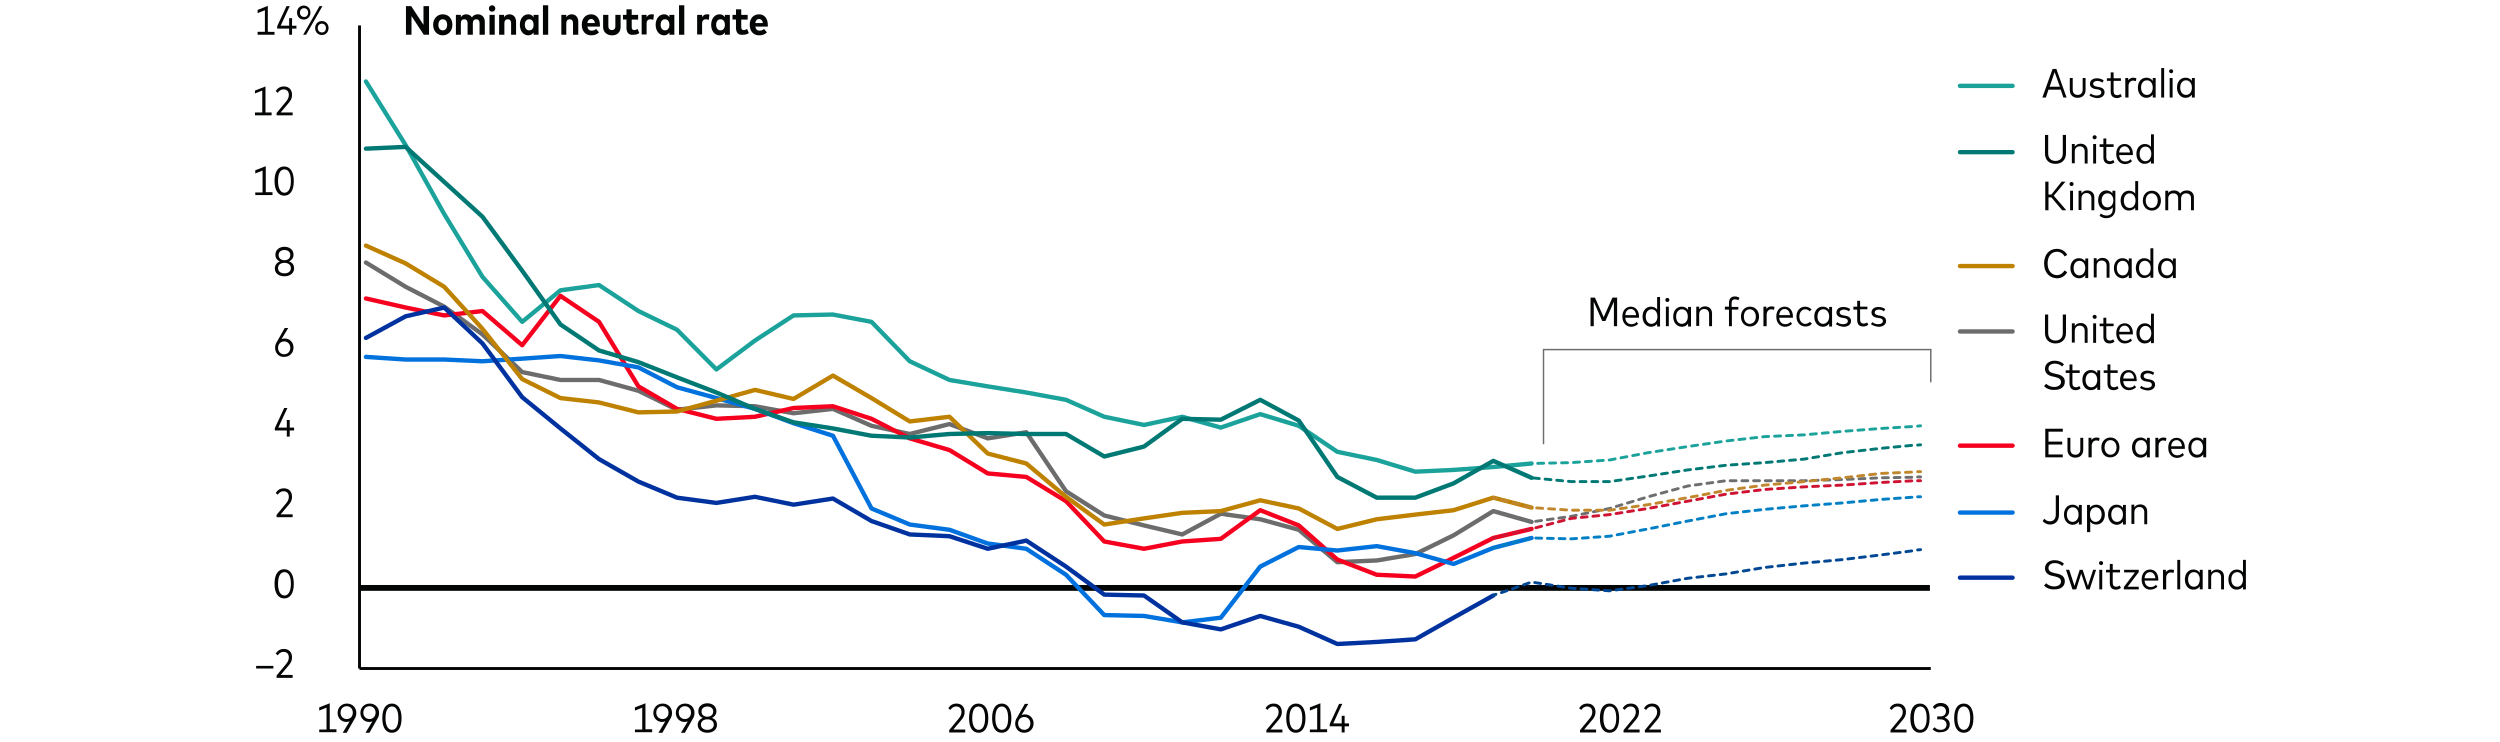 <?xml version="1.0" encoding="utf-8"?>
<!-- Generator: Adobe Illustrator 26.3.1, SVG Export Plug-In . SVG Version: 6.00 Build 0)  -->
<svg version="1.1" xmlns="http://www.w3.org/2000/svg" xmlns:xlink="http://www.w3.org/1999/xlink" x="0px" y="0px"
	 viewBox="0 0 856 254.1" style="enable-background:new 0 0 856 254.1;" xml:space="preserve">
<g id="Freshness_Article_Charts">
	
		<line style="fill:none;stroke:#1BA29B;stroke-width:1.5;stroke-linecap:round;stroke-linejoin:round;" x1="689.1" y1="29.4" x2="671.1" y2="29.4"/>
	<g>
		<rect x="699.2" y="21.5" style="fill:none;" width="53.3" height="15.2"/>
		<path style="fill:#040505;" d="M699.3,33.4l3.5-9.8h1.3l3.5,9.8h-1.1l-0.9-2.7h-4.2l-0.9,2.7H699.3z M701.8,29.7h3.5l-1.8-5
			L701.8,29.7z"/>
		<path style="fill:#040505;" d="M708.7,30.8v-4.1h1v4c0,1.2,0.7,1.8,1.7,1.8s1.7-0.6,1.7-1.8v-4h1v4.1c0,1.8-1.2,2.7-2.7,2.7
			C709.9,33.5,708.7,32.6,708.7,30.8z"/>
		<path style="fill:#040505;" d="M715.4,32.7l0.5-0.7c0.4,0.4,1.1,0.7,2,0.7c1,0,1.6-0.4,1.6-1.1c0-0.5-0.4-0.9-1.3-1l-0.7-0.1
			c-1.3-0.2-1.9-0.9-1.9-1.8c0-1.2,1-1.9,2.4-1.9c0.9,0,1.7,0.3,2.3,0.7l-0.4,0.8c-0.4-0.3-1.1-0.6-1.8-0.6c-0.8,0-1.4,0.4-1.4,1
			c0,0.5,0.4,0.8,1.3,1l0.7,0.1c1.2,0.2,1.9,0.8,1.9,1.8c0,1.2-1,2-2.6,2C717,33.5,716.1,33.2,715.4,32.7z"/>
		<path style="fill:#040505;" d="M722.7,31.3v-3.6h-1.3v-0.9h1.3v-2h1v2h2.5v0.9h-2.5v3.6c0,0.9,0.5,1.3,1.2,1.3
			c0.4,0,0.9-0.2,1.2-0.4l0.4,0.8c-0.4,0.3-1,0.6-1.7,0.6C723.4,33.5,722.7,32.8,722.7,31.3z"/>
		<path style="fill:#040505;" d="M727.7,33.4v-6.7h1v0.8c0.4-0.6,1-0.9,1.8-0.9c0.4,0,0.7,0.1,1,0.2l-0.2,1
			c-0.3-0.1-0.6-0.2-0.9-0.2c-0.9,0-1.6,0.7-1.6,1.9v3.9H727.7z"/>
		<path style="fill:#040505;" d="M732,30c0-2,1.2-3.4,2.9-3.4c1,0,1.7,0.4,2.2,1.1v-1h1v6.7h-1v-1c-0.5,0.7-1.2,1.1-2.2,1.1
			C733.3,33.5,732,32.1,732,30z M737.1,30c0-1.5-0.8-2.5-2-2.5c-1.2,0-2,1-2,2.5c0,1.5,0.8,2.5,2,2.5
			C736.3,32.5,737.1,31.5,737.1,30z"/>
		<path style="fill:#040505;" d="M740,33.4V23.3h1v10.1H740z"/>
		<path style="fill:#040505;" d="M742.7,24.4c0-0.4,0.3-0.7,0.7-0.7c0.4,0,0.7,0.3,0.7,0.7c0,0.4-0.3,0.7-0.7,0.7
			C743,25,742.7,24.8,742.7,24.4z M742.9,33.4v-6.7h1v6.7H742.9z"/>
		<path style="fill:#040505;" d="M745.4,30c0-2,1.2-3.4,2.9-3.4c1,0,1.7,0.4,2.2,1.1v-1h1v6.7h-1v-1c-0.5,0.7-1.2,1.1-2.2,1.1
			C746.7,33.5,745.4,32.1,745.4,30z M750.5,30c0-1.5-0.8-2.5-2-2.5c-1.2,0-2,1-2,2.5c0,1.5,0.8,2.5,2,2.5
			C749.7,32.5,750.5,31.5,750.5,30z"/>
	</g>
	
		<line style="fill:none;stroke:#007873;stroke-width:1.5;stroke-linecap:round;stroke-linejoin:round;stroke-miterlimit:10;" x1="689.1" y1="52.1" x2="671.1" y2="52.1"/>
	<g>
		<rect x="699.1" y="44.1" style="fill:none;" width="65.6" height="31.2"/>
		<path style="fill:#040505;" d="M700.2,52.5v-6.3h1.1v6.3c0,1.8,1.1,2.6,2.5,2.6c1.4,0,2.5-0.8,2.5-2.6v-6.3h1.1v6.3
			c0,2.3-1.5,3.6-3.6,3.6C701.7,56.1,700.2,54.9,700.2,52.5z"/>
		<path style="fill:#040505;" d="M709.4,56v-6.7h1v0.9c0.5-0.7,1.2-1,2-1c1.4,0,2.4,0.9,2.4,2.4V56h-1v-4.1c0-1.1-0.6-1.8-1.7-1.8
			c-1,0-1.7,0.7-1.7,1.8v4H709.4z"/>
		<path style="fill:#040505;" d="M716.5,47c0-0.4,0.3-0.7,0.7-0.7c0.4,0,0.7,0.3,0.7,0.7c0,0.4-0.3,0.7-0.7,0.7
			C716.8,47.7,716.5,47.4,716.5,47z M716.7,56v-6.7h1V56H716.7z"/>
		<path style="fill:#040505;" d="M720.2,53.9v-3.6h-1.3v-0.9h1.3v-2h1v2h2.5v0.9h-2.5v3.6c0,0.9,0.5,1.3,1.2,1.3
			c0.4,0,0.9-0.2,1.2-0.4l0.4,0.8c-0.4,0.3-1,0.6-1.7,0.6C721,56.1,720.2,55.4,720.2,53.9z"/>
		<path style="fill:#040505;" d="M724.6,52.7c0-2.1,1.2-3.4,2.9-3.4c1.6,0,2.8,1.3,2.8,3.4c0,0.1,0,0.3,0,0.4h-4.7
			c0.1,1.4,0.9,2.2,2.1,2.2c0.8,0,1.4-0.3,1.8-0.8l0.5,0.7c-0.7,0.7-1.6,1-2.5,1C725.8,56.1,724.6,54.8,724.6,52.7z M729.3,52.2
			c-0.1-1.2-0.8-2.1-1.8-2.1c-1.1,0-1.8,0.8-1.9,2.1H729.3z"/>
		<path style="fill:#040505;" d="M731.5,52.7c0-2,1.2-3.4,2.9-3.4c0.9,0,1.7,0.4,2.1,1v-4.3h1V56h-1v-0.9c-0.5,0.6-1.2,1-2.2,1
			C732.7,56.1,731.5,54.7,731.5,52.7z M736.6,52.7c0-1.5-0.8-2.5-2-2.5c-1.2,0-2,1-2,2.5c0,1.5,0.8,2.5,2,2.5
			C735.7,55.2,736.6,54.2,736.6,52.7z"/>
		<path style="fill:#040505;" d="M700.3,72v-9.8h1.1v4.4h1l3.5-4.4h1.3l-4,4.8l4.3,5h-1.4l-3.7-4.4h-1V72H700.3z"/>
		<path style="fill:#040505;" d="M708.6,63c0-0.4,0.3-0.7,0.7-0.7c0.4,0,0.7,0.3,0.7,0.7c0,0.4-0.3,0.7-0.7,0.7
			C708.9,63.7,708.6,63.4,708.6,63z M708.8,72v-6.7h1V72H708.8z"/>
		<path style="fill:#040505;" d="M711.7,72v-6.7h1v0.9c0.5-0.7,1.2-1,2-1c1.4,0,2.4,0.9,2.4,2.4V72h-1v-4.1c0-1.1-0.6-1.8-1.7-1.8
			c-1,0-1.7,0.7-1.7,1.8v4H711.7z"/>
		<path style="fill:#040505;" d="M718.9,73.9l0.4-0.8c0.5,0.4,1.2,0.7,2,0.7c1.2,0,2.1-0.7,2.1-2.1V71c-0.5,0.6-1.2,1-2.2,1
			c-1.5,0-2.8-1.3-2.8-3.4c0-2.1,1.2-3.4,2.8-3.4c0.9,0,1.6,0.4,2.1,1v-0.9h1v6.3c0,2-1.3,3.1-3.1,3.1
			C720.5,74.8,719.5,74.4,718.9,73.9z M723.6,68.6c0-1.4-0.8-2.4-2-2.4c-1.2,0-2,1-2,2.4c0,1.4,0.8,2.4,2,2.4
			C722.8,71,723.6,70,723.6,68.6z"/>
		<path style="fill:#040505;" d="M726.1,68.7c0-2,1.2-3.4,2.9-3.4c0.9,0,1.7,0.4,2.1,1v-4.3h1V72h-1v-0.9c-0.5,0.6-1.2,1-2.2,1
			C727.3,72.1,726.1,70.7,726.1,68.7z M731.2,68.7c0-1.5-0.8-2.5-2-2.5c-1.2,0-2,1-2,2.5c0,1.5,0.8,2.5,2,2.5
			C730.4,71.2,731.2,70.2,731.2,68.7z"/>
		<path style="fill:#040505;" d="M733.7,68.7c0-2,1.3-3.4,3.1-3.4c1.8,0,3.1,1.4,3.1,3.4c0,2-1.3,3.4-3.1,3.4
			C735,72.1,733.7,70.7,733.7,68.7z M738.8,68.7c0-1.5-0.9-2.5-2.1-2.5c-1.2,0-2,1-2,2.5c0,1.5,0.9,2.5,2,2.5
			C738,71.2,738.8,70.2,738.8,68.7z"/>
		<path style="fill:#040505;" d="M741.4,72v-6.7h1v0.8c0.5-0.7,1.2-0.9,2-0.9c1,0,1.7,0.4,2.1,1.1c0.5-0.8,1.4-1.1,2.3-1.1
			c1.4,0,2.4,0.9,2.4,2.4V72h-1v-4.1c0-1.1-0.6-1.7-1.7-1.7c-1,0-1.7,0.7-1.7,1.8v4h-1v-4.1c0-1.1-0.6-1.7-1.7-1.7
			c-1,0-1.7,0.7-1.7,1.8v4H741.4z"/>
	</g>
	
		<line style="fill:none;stroke:#BE8100;stroke-width:1.5;stroke-linecap:round;stroke-linejoin:round;stroke-miterlimit:10;" x1="689.1" y1="91.1" x2="671.1" y2="91.1"/>
	<g>
		<rect x="699.2" y="83.2" style="fill:none;" width="46.8" height="15.2"/>
		<path style="fill:#040505;" d="M699.9,90.2c0-3.1,1.8-5,4.4-5c1.5,0,2.9,0.8,3.5,2.1l-0.9,0.5c-0.5-1-1.5-1.6-2.6-1.6
			c-1.9,0-3.2,1.5-3.2,4c0,2.5,1.4,4,3.2,4c1.1,0,2-0.6,2.6-1.6l0.9,0.6c-0.7,1.3-2,2.1-3.5,2.1C701.7,95.2,699.9,93.3,699.9,90.2z"
			/>
		<path style="fill:#040505;" d="M708.9,91.8c0-2,1.2-3.4,2.9-3.4c1,0,1.7,0.4,2.2,1.1v-1h1v6.7h-1v-1c-0.5,0.7-1.2,1.1-2.2,1.1
			C710.1,95.2,708.9,93.8,708.9,91.8z M714,91.8c0-1.5-0.8-2.5-2-2.5c-1.2,0-2,1-2,2.5c0,1.5,0.8,2.5,2,2.5
			C713.1,94.3,714,93.3,714,91.8z"/>
		<path style="fill:#040505;" d="M716.9,95.1v-6.7h1v0.9c0.5-0.7,1.2-1,2-1c1.4,0,2.4,0.9,2.4,2.4v4.4h-1v-4.1
			c0-1.1-0.6-1.8-1.7-1.8c-1,0-1.7,0.7-1.7,1.8v4H716.9z"/>
		<path style="fill:#040505;" d="M723.8,91.8c0-2,1.2-3.4,2.9-3.4c1,0,1.7,0.4,2.2,1.1v-1h1v6.7h-1v-1c-0.5,0.7-1.2,1.1-2.2,1.1
			C725,95.2,723.8,93.8,723.8,91.8z M728.8,91.8c0-1.5-0.8-2.5-2-2.5c-1.2,0-2,1-2,2.5c0,1.5,0.8,2.5,2,2.5
			C728,94.3,728.8,93.3,728.8,91.8z"/>
		<path style="fill:#040505;" d="M731.3,91.8c0-2,1.2-3.4,2.9-3.4c0.9,0,1.7,0.4,2.1,1V85h1v10.1h-1v-0.9c-0.5,0.6-1.2,1-2.2,1
			C732.6,95.2,731.3,93.8,731.3,91.8z M736.4,91.8c0-1.5-0.8-2.5-2-2.5c-1.2,0-2,1-2,2.5c0,1.5,0.8,2.5,2,2.5
			C735.6,94.3,736.4,93.3,736.4,91.8z"/>
		<path style="fill:#040505;" d="M738.9,91.8c0-2,1.2-3.4,2.9-3.4c1,0,1.7,0.4,2.2,1.1v-1h1v6.7h-1v-1c-0.5,0.7-1.2,1.1-2.2,1.1
			C740.1,95.2,738.9,93.8,738.9,91.8z M744,91.8c0-1.5-0.8-2.5-2-2.5c-1.2,0-2,1-2,2.5c0,1.5,0.8,2.5,2,2.5
			C743.2,94.3,744,93.3,744,91.8z"/>
	</g>
	
		<line style="fill:none;stroke:#6C6C6C;stroke-width:1.5;stroke-linecap:round;stroke-linejoin:round;stroke-miterlimit:10;" x1="689.1" y1="113.5" x2="671.1" y2="113.5"/>
	<g>
		<rect x="699.2" y="105.5" style="fill:none;" width="42.5" height="31.2"/>
		<path style="fill:#040505;" d="M700.2,114v-6.3h1.1v6.3c0,1.8,1.1,2.6,2.5,2.6c1.4,0,2.5-0.8,2.5-2.6v-6.3h1.1v6.3
			c0,2.3-1.5,3.6-3.6,3.6C701.7,117.6,700.2,116.3,700.2,114z"/>
		<path style="fill:#040505;" d="M709.4,117.4v-6.7h1v0.9c0.5-0.7,1.2-1,2-1c1.4,0,2.4,0.9,2.4,2.4v4.4h-1v-4.1
			c0-1.1-0.6-1.8-1.7-1.8c-1,0-1.7,0.7-1.7,1.8v4H709.4z"/>
		<path style="fill:#040505;" d="M716.5,108.5c0-0.4,0.3-0.7,0.7-0.7c0.4,0,0.7,0.3,0.7,0.7c0,0.4-0.3,0.7-0.7,0.7
			C716.8,109.1,716.5,108.8,716.5,108.5z M716.7,117.4v-6.7h1v6.7H716.7z"/>
		<path style="fill:#040505;" d="M720.2,115.3v-3.6h-1.3v-0.9h1.3v-2h1v2h2.5v0.9h-2.5v3.6c0,0.9,0.5,1.3,1.2,1.3
			c0.4,0,0.9-0.2,1.2-0.4l0.4,0.8c-0.4,0.3-1,0.6-1.7,0.6C721,117.6,720.2,116.8,720.2,115.3z"/>
		<path style="fill:#040505;" d="M724.6,114.1c0-2.1,1.2-3.4,2.9-3.4c1.6,0,2.8,1.3,2.8,3.4c0,0.1,0,0.3,0,0.4h-4.7
			c0.1,1.4,0.9,2.2,2.1,2.2c0.8,0,1.4-0.3,1.8-0.8l0.5,0.7c-0.7,0.7-1.6,1-2.5,1C725.8,117.6,724.6,116.2,724.6,114.1z M729.3,113.6
			c-0.1-1.2-0.8-2.1-1.8-2.1c-1.1,0-1.8,0.8-1.9,2.1H729.3z"/>
		<path style="fill:#040505;" d="M731.5,114.1c0-2,1.2-3.4,2.9-3.4c0.9,0,1.7,0.4,2.1,1v-4.3h1v10.1h-1v-0.9c-0.5,0.6-1.2,1-2.2,1
			C732.7,117.6,731.5,116.2,731.5,114.1z M736.6,114.1c0-1.5-0.8-2.5-2-2.5c-1.2,0-2,1-2,2.5c0,1.5,0.8,2.5,2,2.5
			C735.7,116.6,736.6,115.6,736.6,114.1z"/>
		<path style="fill:#040505;" d="M699.9,132.2l0.7-0.8c0.6,0.6,1.6,1.1,2.7,1.1c1.3,0,2.4-0.6,2.4-1.7c0-0.9-0.7-1.4-2-1.7l-0.9-0.2
			c-1.6-0.3-2.6-1.2-2.6-2.6c0-1.7,1.4-2.8,3.3-2.8c1.4,0,2.4,0.5,3.2,1.2l-0.6,0.8c-0.6-0.6-1.5-1-2.5-1c-1.3,0-2.2,0.6-2.2,1.7
			c0,0.9,0.6,1.4,2,1.7l0.9,0.2c1.6,0.3,2.7,1.1,2.7,2.6c0,1.9-1.5,2.8-3.5,2.8C701.9,133.6,700.6,133,699.9,132.2z"/>
		<path style="fill:#040505;" d="M708.6,131.3v-3.6h-1.3v-0.9h1.3v-2h1v2h2.5v0.9h-2.5v3.6c0,0.9,0.5,1.3,1.2,1.3
			c0.4,0,0.9-0.2,1.2-0.4l0.4,0.8c-0.4,0.3-1,0.6-1.7,0.6C709.4,133.6,708.6,132.8,708.6,131.3z"/>
		<path style="fill:#040505;" d="M713,130.1c0-2,1.2-3.4,2.9-3.4c1,0,1.7,0.4,2.2,1.1v-1h1v6.7h-1v-1c-0.5,0.7-1.2,1.1-2.2,1.1
			C714.2,133.6,713,132.2,713,130.1z M718.1,130.1c0-1.5-0.8-2.5-2-2.5c-1.2,0-2,1-2,2.5c0,1.5,0.8,2.5,2,2.5
			C717.2,132.6,718.1,131.6,718.1,130.1z"/>
		<path style="fill:#040505;" d="M721.6,131.3v-3.6h-1.3v-0.9h1.3v-2h1v2h2.5v0.9h-2.5v3.6c0,0.9,0.5,1.3,1.2,1.3
			c0.4,0,0.9-0.2,1.2-0.4l0.4,0.8c-0.4,0.3-1,0.6-1.7,0.6C722.3,133.6,721.6,132.8,721.6,131.3z"/>
		<path style="fill:#040505;" d="M725.9,130.1c0-2.1,1.2-3.4,2.9-3.4c1.6,0,2.8,1.3,2.8,3.4c0,0.1,0,0.3,0,0.4H727
			c0.1,1.4,0.9,2.2,2.1,2.2c0.8,0,1.4-0.3,1.8-0.8l0.5,0.7c-0.7,0.7-1.6,1-2.5,1C727.2,133.6,725.9,132.2,725.9,130.1z M730.7,129.6
			c-0.1-1.2-0.8-2.1-1.8-2.1c-1.1,0-1.8,0.8-1.9,2.1H730.7z"/>
		<path style="fill:#040505;" d="M732.7,132.8l0.5-0.7c0.4,0.4,1.1,0.7,2,0.7c1,0,1.6-0.4,1.6-1.1c0-0.5-0.4-0.9-1.3-1l-0.7-0.1
			c-1.3-0.2-1.9-0.9-1.9-1.8c0-1.2,1-1.9,2.4-1.9c0.9,0,1.7,0.3,2.3,0.7l-0.4,0.8c-0.4-0.3-1.1-0.6-1.8-0.6c-0.8,0-1.4,0.4-1.4,1
			c0,0.5,0.4,0.8,1.3,1l0.7,0.1c1.2,0.2,1.9,0.8,1.9,1.8c0,1.2-1,2-2.6,2C734.3,133.6,733.4,133.3,732.7,132.8z"/>
	</g>
	
		<line style="fill:none;stroke:#F5001E;stroke-width:1.5;stroke-linecap:round;stroke-linejoin:round;stroke-miterlimit:10;" x1="689.1" y1="152.6" x2="671.1" y2="152.6"/>
	<g>
		<rect x="699.2" y="144.7" style="fill:none;" width="57.2" height="15.2"/>
		<path style="fill:#040505;" d="M700.3,156.6v-9.8h6v1h-4.9v3.4h4.7v1h-4.7v3.4h4.9v1H700.3z"/>
		<path style="fill:#040505;" d="M707.9,154v-4.1h1v4c0,1.2,0.7,1.8,1.7,1.8s1.7-0.6,1.7-1.8v-4h1v4.1c0,1.8-1.2,2.7-2.7,2.7
			C709.1,156.7,707.9,155.8,707.9,154z"/>
		<path style="fill:#040505;" d="M715.1,156.6v-6.7h1v0.8c0.4-0.6,1-0.9,1.8-0.9c0.4,0,0.7,0.1,1,0.2l-0.2,1
			c-0.3-0.1-0.6-0.2-0.9-0.2c-0.9,0-1.6,0.7-1.6,1.9v3.9H715.1z"/>
		<path style="fill:#040505;" d="M719.5,153.2c0-2,1.3-3.4,3.1-3.4c1.8,0,3.1,1.4,3.1,3.4c0,2-1.3,3.4-3.1,3.4
			C720.8,156.7,719.5,155.3,719.5,153.2z M724.7,153.2c0-1.5-0.9-2.5-2.1-2.5c-1.2,0-2,1-2,2.5c0,1.5,0.9,2.5,2,2.5
			C723.8,155.7,724.7,154.8,724.7,153.2z"/>
		<path style="fill:#040505;" d="M730,153.2c0-2,1.2-3.4,2.9-3.4c1,0,1.7,0.4,2.2,1.1v-1h1v6.7h-1v-1c-0.5,0.7-1.2,1.1-2.2,1.1
			C731.2,156.7,730,155.3,730,153.2z M735.1,153.2c0-1.5-0.8-2.5-2-2.5c-1.2,0-2,1-2,2.5c0,1.5,0.8,2.5,2,2.5
			C734.3,155.7,735.1,154.7,735.1,153.2z"/>
		<path style="fill:#040505;" d="M738,156.6v-6.7h1v0.8c0.4-0.6,1-0.9,1.8-0.9c0.4,0,0.7,0.1,1,0.2l-0.2,1c-0.3-0.1-0.6-0.2-0.9-0.2
			c-0.9,0-1.6,0.7-1.6,1.9v3.9H738z"/>
		<path style="fill:#040505;" d="M742.4,153.3c0-2.1,1.2-3.4,2.9-3.4c1.6,0,2.8,1.3,2.8,3.4c0,0.1,0,0.3,0,0.4h-4.7
			c0.1,1.4,0.9,2.2,2.1,2.2c0.8,0,1.4-0.3,1.8-0.8l0.5,0.7c-0.7,0.7-1.6,1-2.5,1C743.6,156.7,742.4,155.4,742.4,153.3z M747.1,152.8
			c-0.1-1.2-0.8-2.1-1.8-2.1c-1.1,0-1.8,0.8-1.9,2.1H747.1z"/>
		<path style="fill:#040505;" d="M749.3,153.2c0-2,1.2-3.4,2.9-3.4c1,0,1.7,0.4,2.2,1.1v-1h1v6.7h-1v-1c-0.5,0.7-1.2,1.1-2.2,1.1
			C750.5,156.7,749.3,155.3,749.3,153.2z M754.3,153.2c0-1.5-0.8-2.5-2-2.5c-1.2,0-2,1-2,2.5c0,1.5,0.8,2.5,2,2.5
			C753.5,155.7,754.3,154.7,754.3,153.2z"/>
	</g>
	
		<line style="fill:none;stroke:#0071DD;stroke-width:1.5;stroke-linecap:round;stroke-linejoin:round;stroke-miterlimit:10;" x1="689.1" y1="175.5" x2="671.1" y2="175.5"/>
	<g>
		<rect x="699.2" y="167.6" style="fill:none;" width="37" height="15.2"/>
		<path style="fill:#040505;" d="M699.4,178.4l0.6-0.8c0.4,0.5,1,0.9,1.9,0.9c1.2,0,2-0.8,2-2.3v-6.6h1.1v6.7c0,2.1-1.3,3.3-3,3.3
			C700.7,179.6,699.9,179,699.4,178.4z"/>
		<path style="fill:#040505;" d="M706.7,176.2c0-2,1.2-3.4,2.9-3.4c1,0,1.7,0.4,2.2,1.1v-1h1v6.7h-1v-1c-0.5,0.7-1.2,1.1-2.2,1.1
			C707.9,179.6,706.7,178.2,706.7,176.2z M711.7,176.2c0-1.5-0.8-2.5-2-2.5c-1.2,0-2,1-2,2.5c0,1.5,0.8,2.5,2,2.5
			C710.9,178.6,711.7,177.7,711.7,176.2z"/>
		<path style="fill:#040505;" d="M714.6,182.2v-9.3h1v0.9c0.5-0.6,1.2-1,2.2-1c1.6,0,2.9,1.4,2.9,3.4c0,2-1.2,3.4-2.9,3.4
			c-1,0-1.7-0.4-2.1-1v3.6H714.6z M719.6,176.2c0-1.5-0.8-2.5-2-2.5c-1.2,0-2,1-2,2.5c0,1.5,0.8,2.5,2,2.5
			C718.8,178.6,719.6,177.6,719.6,176.2z"/>
		<path style="fill:#040505;" d="M721.8,176.2c0-2,1.2-3.4,2.9-3.4c1,0,1.7,0.4,2.2,1.1v-1h1v6.7h-1v-1c-0.5,0.7-1.2,1.1-2.2,1.1
			C723,179.6,721.8,178.2,721.8,176.2z M726.9,176.2c0-1.5-0.8-2.5-2-2.5c-1.2,0-2,1-2,2.5c0,1.5,0.8,2.5,2,2.5
			C726.1,178.6,726.9,177.7,726.9,176.2z"/>
		<path style="fill:#040505;" d="M729.8,179.5v-6.7h1v0.9c0.5-0.7,1.2-1,2-1c1.4,0,2.4,0.9,2.4,2.4v4.4h-1v-4.1
			c0-1.1-0.6-1.8-1.7-1.8c-1,0-1.7,0.7-1.7,1.8v4H729.8z"/>
	</g>
	
		<line style="fill:none;stroke:#00329F;stroke-width:1.5;stroke-linecap:round;stroke-linejoin:round;stroke-miterlimit:10;" x1="689.1" y1="197.8" x2="671.1" y2="197.8"/>
	<g>
		<rect x="699.2" y="189.9" style="fill:none;" width="70.8" height="15.2"/>
		<path style="fill:#040505;" d="M699.9,200.5l0.7-0.8c0.6,0.6,1.6,1.1,2.7,1.1c1.3,0,2.4-0.6,2.4-1.7c0-0.9-0.7-1.4-2-1.7l-0.9-0.2
			c-1.6-0.3-2.6-1.2-2.6-2.6c0-1.7,1.4-2.8,3.3-2.8c1.4,0,2.4,0.5,3.2,1.2l-0.6,0.8c-0.6-0.6-1.5-1-2.5-1c-1.3,0-2.2,0.6-2.2,1.7
			c0,0.9,0.6,1.4,2,1.7l0.9,0.2c1.6,0.3,2.7,1.1,2.7,2.6c0,1.9-1.5,2.8-3.5,2.8C701.9,201.9,700.6,201.3,699.9,200.5z"/>
		<path style="fill:#040505;" d="M709.6,201.8l-2.2-6.7h1.1l1.8,5.5l1.8-5.5h1l1.8,5.5l1.8-5.5h1l-2.2,6.7h-1.1l-1.8-5.4l-1.7,5.4
			H709.6z"/>
		<path style="fill:#040505;" d="M718.7,192.8c0-0.4,0.3-0.7,0.7-0.7c0.4,0,0.7,0.3,0.7,0.7c0,0.4-0.3,0.7-0.7,0.7
			C718.9,193.4,718.7,193.1,718.7,192.8z M718.8,201.8v-6.7h1v6.7H718.8z"/>
		<path style="fill:#040505;" d="M722.4,199.6V196h-1.3v-0.9h1.3v-2h1v2h2.5v0.9h-2.5v3.6c0,0.9,0.5,1.3,1.2,1.3
			c0.4,0,0.9-0.2,1.2-0.4l0.4,0.8c-0.4,0.3-1,0.6-1.7,0.6C723.1,201.9,722.4,201.1,722.4,199.6z"/>
		<path style="fill:#040505;" d="M727.2,201.8V201l3.8-5h-3.7v-0.9h5v0.8l-3.8,5h3.8v0.9H727.2z"/>
		<path style="fill:#040505;" d="M733.3,198.4c0-2.1,1.2-3.4,2.9-3.4c1.6,0,2.8,1.3,2.8,3.4c0,0.1,0,0.3,0,0.4h-4.7
			c0.1,1.4,0.9,2.2,2.1,2.2c0.8,0,1.4-0.3,1.8-0.8l0.5,0.7c-0.7,0.7-1.6,1-2.5,1C734.5,201.9,733.3,200.5,733.3,198.4z M738,198
			c-0.1-1.2-0.8-2.1-1.8-2.1c-1.1,0-1.8,0.8-1.9,2.1H738z"/>
		<path style="fill:#040505;" d="M740.6,201.8v-6.7h1v0.8c0.4-0.6,1-0.9,1.8-0.9c0.4,0,0.7,0.1,1,0.2l-0.2,1
			c-0.3-0.1-0.6-0.2-0.9-0.2c-0.9,0-1.6,0.7-1.6,1.9v3.9H740.6z"/>
		<path style="fill:#040505;" d="M745.5,201.8v-10.1h1v10.1H745.5z"/>
		<path style="fill:#040505;" d="M748.1,198.4c0-2,1.2-3.4,2.9-3.4c1,0,1.7,0.4,2.2,1.1v-1h1v6.7h-1v-1c-0.5,0.7-1.2,1.1-2.2,1.1
			C749.3,201.9,748.1,200.5,748.1,198.4z M753.2,198.4c0-1.5-0.8-2.5-2-2.5c-1.2,0-2,1-2,2.5c0,1.5,0.8,2.5,2,2.5
			C752.4,200.9,753.2,199.9,753.2,198.4z"/>
		<path style="fill:#040505;" d="M756.1,201.8v-6.7h1v0.9c0.5-0.7,1.2-1,2-1c1.4,0,2.4,0.9,2.4,2.4v4.4h-1v-4.1
			c0-1.1-0.6-1.8-1.7-1.8c-1,0-1.7,0.7-1.7,1.8v4H756.1z"/>
		<path style="fill:#040505;" d="M763,198.4c0-2,1.2-3.4,2.9-3.4c0.9,0,1.7,0.4,2.1,1v-4.3h1v10.1h-1v-0.9c-0.5,0.6-1.2,1-2.2,1
			C764.2,201.9,763,200.5,763,198.4z M768,198.4c0-1.5-0.8-2.5-2-2.5c-1.2,0-2,1-2,2.5c0,1.5,0.8,2.5,2,2.5
			C767.2,200.9,768,199.9,768,198.4z"/>
	</g>
	<g>
		<g>
			<path style="fill:#040505;" d="M139,11.9V2.1h1.8l4.2,6.4V2.1h1.9v9.8h-1.8l-4.2-6.4v6.4H139z"/>
			<path style="fill:#040505;" d="M148.3,8.5c0-2.1,1.4-3.6,3.3-3.6c1.9,0,3.3,1.4,3.3,3.6c0,2.1-1.4,3.6-3.3,3.6
				C149.7,12.1,148.3,10.6,148.3,8.5z M153.1,8.5c0-1.2-0.6-1.9-1.5-1.9c-0.9,0-1.5,0.7-1.5,1.9c0,1.2,0.6,1.9,1.5,1.9
				C152.5,10.4,153.1,9.7,153.1,8.5z"/>
			<path style="fill:#040505;" d="M156.1,11.9V5.1h1.7v0.8c0.4-0.7,1.1-1,1.8-1c0.9,0,1.6,0.4,2,1.1c0.4-0.8,1.2-1.1,2-1.1
				c1.4,0,2.4,1,2.4,2.5v4.5h-1.8v-4c0-0.8-0.4-1.3-1.1-1.3c-0.7,0-1.2,0.4-1.2,1.3v4h-1.8v-4c0-0.8-0.4-1.3-1.1-1.3
				c-0.7,0-1.2,0.4-1.2,1.3v4H156.1z"/>
			<path style="fill:#040505;" d="M167.4,2.9c0-0.6,0.5-1.1,1.1-1.1c0.6,0,1.1,0.5,1.1,1.1c0,0.6-0.5,1.1-1.1,1.1
				C167.8,4,167.4,3.5,167.4,2.9z M167.6,11.9V5.1h1.8v6.8H167.6z"/>
			<path style="fill:#040505;" d="M170.9,11.9V5.1h1.7v0.8c0.4-0.7,1.1-1,1.8-1c1.4,0,2.3,1,2.3,2.5v4.5H175v-4
				c0-0.8-0.4-1.3-1.1-1.3c-0.7,0-1.2,0.4-1.2,1.3v4H170.9z"/>
			<path style="fill:#040505;" d="M178,8.5c0-2.1,1.2-3.6,2.9-3.6c0.9,0,1.4,0.4,1.8,1V5.1h1.7v6.8h-1.7v-0.8c-0.4,0.6-1,1-1.8,1
				C179.2,12.1,178,10.6,178,8.5z M182.7,8.5c0-1.2-0.6-1.9-1.5-1.9c-0.9,0-1.5,0.7-1.5,1.9c0,1.1,0.6,1.9,1.5,1.9
				C182.1,10.4,182.7,9.7,182.7,8.5z"/>
			<path style="fill:#040505;" d="M185.9,11.9V1.8h1.8v10.1H185.9z"/>
			<path style="fill:#040505;" d="M192.2,11.9V5.1h1.7v0.8c0.4-0.7,1.1-1,1.8-1c1.4,0,2.3,1,2.3,2.5v4.5h-1.8v-4
				c0-0.8-0.4-1.3-1.1-1.3c-0.7,0-1.2,0.4-1.2,1.3v4H192.2z"/>
			<path style="fill:#040505;" d="M199.2,8.5c0-2.2,1.3-3.6,3.2-3.6c1.8,0,3,1.4,3,3.6c0,0.2,0,0.4,0,0.6h-4.3
				c0.2,1,0.7,1.4,1.5,1.4c0.6,0,1.1-0.2,1.5-0.6l1,1.2c-0.7,0.7-1.6,1-2.7,1C200.5,12.1,199.2,10.7,199.2,8.5z M203.7,7.9
				c-0.1-0.9-0.6-1.4-1.3-1.4c-0.7,0-1.2,0.5-1.3,1.4H203.7z"/>
			<path style="fill:#040505;" d="M206.5,9.2V5.1h1.8V9c0,0.9,0.5,1.3,1.2,1.3c0.7,0,1.2-0.4,1.2-1.3V5.1h1.8v4.1
				c0,2-1.3,2.9-2.9,2.9S206.5,11.2,206.5,9.2z"/>
			<path style="fill:#040505;" d="M214.5,9.5V6.7h-1.2V5.1h1.2V3.2h1.8v1.9h2.2v1.6h-2.2v2.6c0,0.8,0.4,1,0.9,1
				c0.4,0,0.8-0.2,1.1-0.4l0.6,1.4c-0.5,0.4-1.1,0.6-2,0.6C215.3,12.1,214.5,11.2,214.5,9.5z"/>
			<path style="fill:#040505;" d="M219.7,11.9V5.1h1.7v0.8c0.4-0.7,0.9-1,1.7-1c0.3,0,0.6,0,0.8,0.1l-0.2,1.8
				c-0.3-0.1-0.6-0.2-1-0.2c-0.8,0-1.3,0.5-1.3,1.4v3.8H219.7z"/>
			<path style="fill:#040505;" d="M224.5,8.5c0-2.1,1.2-3.6,2.9-3.6c0.9,0,1.4,0.4,1.8,1V5.1h1.7v6.8h-1.7v-0.8c-0.4,0.6-1,1-1.8,1
				C225.7,12.1,224.5,10.6,224.5,8.5z M229.2,8.5c0-1.2-0.6-1.9-1.5-1.9c-0.9,0-1.5,0.7-1.5,1.9c0,1.1,0.6,1.9,1.5,1.9
				C228.6,10.4,229.2,9.7,229.2,8.5z"/>
			<path style="fill:#040505;" d="M232.5,11.9V1.8h1.8v10.1H232.5z"/>
			<path style="fill:#040505;" d="M238.7,11.9V5.1h1.7v0.8c0.4-0.7,0.9-1,1.7-1c0.3,0,0.6,0,0.8,0.1l-0.2,1.8
				c-0.3-0.1-0.6-0.2-1-0.2c-0.8,0-1.3,0.5-1.3,1.4v3.8H238.7z"/>
			<path style="fill:#040505;" d="M243.5,8.5c0-2.1,1.2-3.6,2.9-3.6c0.9,0,1.4,0.4,1.8,1V5.1h1.7v6.8h-1.7v-0.8c-0.4,0.6-1,1-1.8,1
				C244.7,12.1,243.5,10.6,243.5,8.5z M248.2,8.5c0-1.2-0.6-1.9-1.5-1.9c-0.9,0-1.5,0.7-1.5,1.9c0,1.1,0.6,1.9,1.5,1.9
				C247.6,10.4,248.2,9.7,248.2,8.5z"/>
			<path style="fill:#040505;" d="M252,9.5V6.7h-1.2V5.1h1.2V3.2h1.8v1.9h2.2v1.6h-2.2v2.6c0,0.8,0.4,1,0.9,1c0.4,0,0.8-0.2,1.1-0.4
				l0.6,1.4c-0.5,0.4-1.1,0.6-2,0.6C252.8,12.1,252,11.2,252,9.5z"/>
			<path style="fill:#040505;" d="M256.7,8.5c0-2.2,1.3-3.6,3.2-3.6c1.8,0,3,1.4,3,3.6c0,0.2,0,0.4,0,0.6h-4.3
				c0.2,1,0.7,1.4,1.5,1.4c0.6,0,1.1-0.2,1.5-0.6l1,1.2c-0.7,0.7-1.6,1-2.7,1C258,12.1,256.7,10.7,256.7,8.5z M261.2,7.9
				c-0.1-0.9-0.6-1.4-1.3-1.4c-0.7,0-1.2,0.5-1.3,1.4H261.2z"/>
		</g>
	</g>
	<g>
		<g>
			
				<line style="fill:none;stroke:#1BA29B;stroke-linecap:round;stroke-linejoin:round;" x1="511.3" y1="159.9" x2="512.3" y2="159.8"/>
			
				<polyline style="fill:none;stroke:#1BA29B;stroke-linecap:round;stroke-linejoin:round;stroke-dasharray:2.044,2.044;" points="
				514.3,159.7 524.4,158.7 538,158.4 551.1,157.5 564.3,155 577.9,152.9 591,151 604.2,149.5 617.7,148.9 630.9,147.7 644.1,146.7 
				655.6,146 			"/>
			
				<line style="fill:none;stroke:#1BA29B;stroke-linecap:round;stroke-linejoin:round;" x1="656.6" y1="145.9" x2="657.6" y2="145.8"/>
		</g>
	</g>
	<g>
		<g>
			<g>
				<path style="fill:#040505;" d="M94,199.9c0-3.5,1.4-5,3.3-5c1.9,0,3.3,1.6,3.3,5c0,3.5-1.4,5-3.3,5
					C95.5,204.9,94,203.4,94,199.9z M99.6,199.9c0-2.8-0.9-4-2.2-4c-1.3,0-2.2,1.2-2.2,4c0,2.8,1,4,2.2,4
					C98.6,203.9,99.6,202.7,99.6,199.9z"/>
			</g>
		</g>
		<g>
			<g>
				<path style="fill:#040505;" d="M94.7,177.1v-0.8l3.3-4c0.5-0.6,0.9-1.3,0.9-2.2c0-1.1-0.6-1.9-1.8-1.9c-1,0-1.6,0.6-2,1.2
					l-0.7-0.6c0.5-0.8,1.3-1.6,2.8-1.6c1.8,0,2.8,1.2,2.8,2.9c0,1.2-0.5,2-1.2,2.8l-2.7,3.2h4.1v1H94.7z"/>
			</g>
		</g>
		<g>
			<g>
				<path style="fill:#040505;" d="M98.2,149.5v-2.1h-4.1v-0.8l3.2-6.9h1.1l-3.1,6.7h2.9v-2.6h1v2.6h1.5v1h-1.5v2.1H98.2z"/>
			</g>
		</g>
		<g>
			<g>
				<path style="fill:#040505;" d="M94.2,119.1c0-0.8,0.2-1.5,0.7-2.2l2.6-4.6h1.2l-2.3,3.8c0.3-0.1,0.7-0.2,1.1-0.2
					c1.7,0,3,1.3,3,3.1c0,1.8-1.3,3.2-3.2,3.2C95.5,122.3,94.2,120.9,94.2,119.1z M99.4,119.1c0-1.3-0.9-2.2-2.1-2.2
					s-2.1,0.9-2.1,2.2c0,1.3,0.9,2.2,2.1,2.2S99.4,120.4,99.4,119.1z"/>
			</g>
		</g>
		<g>
			<g>
				<path style="fill:#040505;" d="M94.1,91.9c0-1.2,0.8-2,1.7-2.4c-0.9-0.4-1.5-1.1-1.5-2.3c0-1.7,1.4-2.7,3.1-2.7s3.1,1,3.1,2.7
					c0,1.2-0.7,1.9-1.5,2.3c1,0.4,1.7,1.1,1.7,2.4c0,1.7-1.5,2.7-3.3,2.7C95.6,94.6,94.1,93.7,94.1,91.9z M99.6,91.8
					c0-1.2-1-1.8-2.2-1.8c-1.2,0-2.2,0.6-2.2,1.8c0,1.2,1,1.8,2.2,1.8S99.6,93,99.6,91.8z M99.4,87.3c0-1.1-0.9-1.7-2-1.7
					s-2,0.6-2,1.7c0,1.2,0.9,1.8,2,1.8S99.4,88.5,99.4,87.3z"/>
			</g>
		</g>
		<g>
			<g>
				<path style="fill:#040505;" d="M87.7,228.9V228h5.9v0.9H87.7z"/>
				<path style="fill:#040505;" d="M94.7,232.1v-0.8l3.3-4c0.5-0.6,0.9-1.3,0.9-2.2c0-1.1-0.6-1.9-1.8-1.9c-1,0-1.6,0.6-2,1.2
					l-0.7-0.6c0.5-0.8,1.3-1.6,2.8-1.6c1.8,0,2.8,1.2,2.8,2.9c0,1.2-0.5,2-1.2,2.8l-2.7,3.2h4.1v1H94.7z"/>
			</g>
		</g>
		<g>
			<g>
				<path style="fill:#040505;" d="M87.4,66.9v-1h2.5v-7.5l-2.5,1v-1.1l3.6-1.4v8.9h2.3v1H87.4z"/>
				<path style="fill:#040505;" d="M94,62c0-3.5,1.4-5,3.3-5c1.9,0,3.3,1.6,3.3,5c0,3.5-1.4,5-3.3,5C95.5,67,94,65.5,94,62z
					 M99.6,62c0-2.8-0.9-4-2.2-4c-1.3,0-2.2,1.2-2.2,4c0,2.8,1,4,2.2,4C98.6,66,99.6,64.8,99.6,62z"/>
			</g>
		</g>
		<g>
			<g>
				<path style="fill:#040505;" d="M87.3,39.5v-1h2.5v-7.5l-2.5,1V31l3.6-1.4v8.9H93v1H87.3z"/>
				<path style="fill:#040505;" d="M94.7,39.5v-0.8l3.3-4c0.5-0.6,0.9-1.3,0.9-2.2c0-1.1-0.6-1.9-1.8-1.9c-1,0-1.6,0.6-2,1.2
					l-0.7-0.6c0.5-0.8,1.3-1.6,2.8-1.6c1.8,0,2.8,1.2,2.8,2.9c0,1.2-0.5,2-1.2,2.8l-2.7,3.2h4.1v1H94.7z"/>
			</g>
		</g>
		<g>
			<g>
				<path style="fill:#040505;" d="M88.2,11.9v-1h2.5V3.5l-2.5,1V3.4L91.7,2v8.9H94v1H88.2z"/>
				<path style="fill:#040505;" d="M99,11.9V9.8h-4.1V9l3.2-6.9h1.1l-3.1,6.7H99V6.2h1v2.6h1.5v1h-1.5v2.1H99z"/>
				<path style="fill:#040505;" d="M101.7,4.3c0-1.4,1-2.4,2.3-2.4c1.3,0,2.3,1,2.3,2.4c0,1.4-1,2.4-2.3,2.4
					C102.7,6.7,101.7,5.7,101.7,4.3z M105.5,4.3c0-0.9-0.6-1.5-1.4-1.5c-0.8,0-1.4,0.6-1.4,1.5c0,0.9,0.6,1.5,1.4,1.5
					C104.9,5.9,105.5,5.2,105.5,4.3z M103.8,11.9l5.6-9.8h1l-5.6,9.8H103.8z M107.9,9.6c0-1.4,1-2.4,2.3-2.4c1.3,0,2.3,1,2.3,2.4
					s-1,2.4-2.3,2.4C108.9,12,107.9,11,107.9,9.6z M111.6,9.6c0-0.9-0.6-1.5-1.4-1.5c-0.8,0-1.4,0.6-1.4,1.5c0,0.9,0.6,1.5,1.4,1.5
					C111,11.2,111.6,10.5,111.6,9.6z"/>
			</g>
		</g>
	</g>
	<line style="fill:none;stroke:#040505;" x1="123.1" y1="228.9" x2="661.1" y2="228.9"/>
	<line style="fill:none;stroke:#040505;stroke-width:2;" x1="123.1" y1="201.3" x2="660.8" y2="201.3"/>
	
		<polyline style="fill:none;stroke:#6C6C6C;stroke-width:1.5;stroke-linecap:round;stroke-linejoin:round;stroke-miterlimit:10;" points="
		125.3,89.9 138.9,98.2 152.1,105 165.2,114.5 178.8,127.4 191.9,130.1 205.1,130.1 218.6,133.8 231.8,140.3 245.3,138.8 
		258.5,139.1 271.7,141.5 285.2,140 298.4,145.8 311.5,148.6 325.1,145.2 338.2,150.1 351.4,148 365,168.2 378.1,176.5 391.7,179.9 
		404.8,183 418,175.9 431.5,177.8 444.7,181.4 457.9,192.5 471.4,191.9 484.6,189.7 497.7,183.3 511.3,175 524.4,178.7 	"/>
	
		<polyline style="fill:none;stroke:#1BA29B;stroke-width:1.5;stroke-linecap:round;stroke-linejoin:round;stroke-miterlimit:10;" points="
		125.3,27.9 138.9,49.7 152.1,73.3 165.2,94.8 178.8,110.2 191.9,99.4 205.1,97.6 218.6,106.5 231.8,112.9 245.3,126.5 258.5,116.6 
		271.7,108 285.2,107.7 298.4,110.2 311.5,123.7 325.1,130.1 338.2,132.3 351.4,134.4 365,136.9 378.1,142.7 391.7,145.5 
		404.8,142.7 418,146.4 431.5,141.8 444.7,145.8 457.9,154.7 471.4,157.5 484.6,161.5 497.7,160.9 511.3,159.9 524.4,158.7 	"/>
	
		<polyline style="fill:none;stroke:#F5001E;stroke-width:1.5;stroke-linecap:round;stroke-linejoin:round;stroke-miterlimit:10;" points="
		125.3,102.2 138.9,105.3 152.1,108 165.2,106.5 178.8,118.2 191.9,101.3 205.1,110.2 218.6,132.3 231.8,140 245.3,143.4 
		258.5,142.7 271.7,139.7 285.2,139.1 298.4,143.4 311.5,150.1 325.1,154.1 338.2,162.1 351.4,163.3 365,171.6 378.1,185.4 
		391.7,187.9 404.8,185.4 418,184.5 431.5,174.7 444.7,179.9 457.9,191.6 471.4,196.8 484.6,197.4 497.7,191 511.3,184.2 
		524.4,181.1 	"/>
	
		<polyline style="fill:none;stroke:#0071DD;stroke-width:1.5;stroke-linecap:round;stroke-linejoin:round;stroke-miterlimit:10;" points="
		125.3,122.2 138.9,123.1 152.1,123.1 165.2,123.7 178.8,122.8 191.9,121.9 205.1,123.4 218.6,125.8 231.8,132.6 245.3,136.3 
		258.5,140 271.7,144.9 285.2,149.2 298.4,174.1 311.5,179.6 325.1,181.4 338.2,186.1 351.4,187.9 365,196.8 378.1,210.6 
		391.7,210.9 404.8,213.1 418,211.5 431.5,194 444.7,187.3 457.9,188.5 471.4,187 484.6,189.4 497.7,193.1 511.3,187.6 524.4,184.2 
			"/>
	
		<polyline style="fill:none;stroke:#BE8100;stroke-width:1.5;stroke-linecap:round;stroke-linejoin:round;stroke-miterlimit:10;" points="
		125.3,84.1 138.9,90.2 152.1,98.2 165.2,112.6 178.8,129.8 191.9,136.3 205.1,137.8 218.6,141.2 231.8,140.9 245.3,137.2 
		258.5,133.5 271.7,136.6 285.2,128.6 298.4,136.3 311.5,144.3 325.1,142.7 338.2,155.3 351.4,158.7 365,170.1 378.1,179.6 
		391.7,177.5 404.8,175.6 418,175 431.5,171.3 444.7,174.1 457.9,181.1 471.4,177.8 484.6,176.2 497.7,174.7 511.3,170.4 
		524.4,173.8 	"/>
	
		<polyline style="fill:none;stroke:#007873;stroke-width:1.5;stroke-linecap:round;stroke-linejoin:round;stroke-miterlimit:10;" points="
		125.3,50.9 138.9,50.3 152.1,62.3 165.2,74.2 178.8,92.7 191.9,111.1 205.1,120 218.6,124 231.8,129.2 245.3,134.4 258.5,140 
		271.7,144.6 285.2,146.7 298.4,149.2 311.5,149.8 325.1,148.6 338.2,148.3 351.4,148.6 365,148.6 378.1,156.3 391.7,152.9 
		404.8,143.4 418,143.7 431.5,136.9 444.7,144 457.9,163.3 471.4,170.4 484.6,170.4 497.7,165.5 511.3,157.8 524.4,163.6 	"/>
	<g>
		<g>
			
				<line style="fill:none;stroke:#6D6E70;stroke-linecap:round;stroke-linejoin:round;" x1="511.3" y1="175" x2="512.3" y2="175.3"/>
			
				<polyline style="fill:none;stroke:#6D6E70;stroke-linecap:round;stroke-linejoin:round;stroke-dasharray:2.006,2.006;" points="
				514.2,175.8 524.4,178.7 538,176.8 551.1,174.1 564.3,170.1 577.9,166.4 591,164.6 604.2,164.6 617.7,164.6 630.9,164.2 
				644.1,163.6 655.6,163.4 			"/>
			
				<line style="fill:none;stroke:#6D6E70;stroke-linecap:round;stroke-linejoin:round;" x1="656.6" y1="163.3" x2="657.6" y2="163.3"/>
		</g>
	</g>
	<g>
		<g>
			
				<line style="fill:none;stroke:#CE1432;stroke-linecap:round;stroke-linejoin:round;" x1="511.3" y1="184.2" x2="512.3" y2="184"/>
			
				<polyline style="fill:none;stroke:#CE1432;stroke-linecap:round;stroke-linejoin:round;stroke-dasharray:2,2;" points="
				514.2,183.5 524.4,181.1 538,177.5 551.1,176.2 564.3,174.1 577.9,171.6 591,169.2 604.2,167.6 617.7,166.7 630.9,166.1 
				644.1,165.2 655.6,164.6 			"/>
			
				<line style="fill:none;stroke:#CE1432;stroke-linecap:round;stroke-linejoin:round;" x1="656.6" y1="164.6" x2="657.6" y2="164.6"/>
		</g>
	</g>
	<g>
		<g>
			
				<line style="fill:none;stroke:#007FC5;stroke-linecap:round;stroke-linejoin:round;" x1="511.3" y1="187.6" x2="512.3" y2="187.3"/>
			
				<polyline style="fill:none;stroke:#007FC5;stroke-linecap:round;stroke-linejoin:round;stroke-dasharray:1.997,1.997;" points="
				514.2,186.8 524.4,184.2 538,184.5 551.1,183.6 564.3,181.1 577.9,178.4 591,175.9 604.2,174.4 617.7,173.2 630.9,172.2 
				644.1,171 655.6,170.2 			"/>
			
				<line style="fill:none;stroke:#007FC5;stroke-linecap:round;stroke-linejoin:round;" x1="656.6" y1="170.1" x2="657.6" y2="170.1"/>
		</g>
	</g>
	<g>
		<g>
			
				<line style="fill:none;stroke:#C0872C;stroke-linecap:round;stroke-linejoin:round;" x1="511.3" y1="170.4" x2="512.3" y2="170.6"/>
			
				<polyline style="fill:none;stroke:#C0872C;stroke-linecap:round;stroke-linejoin:round;stroke-dasharray:2.052,2.052;" points="
				514.2,171.1 524.4,173.8 538,174.7 551.1,174.7 564.3,172.8 577.9,170.4 591,167.9 604.2,166.1 617.7,164.9 630.9,163.6 
				644.1,162.1 655.6,161.6 			"/>
			
				<line style="fill:none;stroke:#C0872C;stroke-linecap:round;stroke-linejoin:round;" x1="656.6" y1="161.5" x2="657.6" y2="161.5"/>
		</g>
	</g>
	<g>
		<g>
			
				<line style="fill:none;stroke:#007873;stroke-linecap:round;stroke-linejoin:round;" x1="511.3" y1="157.8" x2="512.2" y2="158.2"/>
			
				<polyline style="fill:none;stroke:#007873;stroke-linecap:round;stroke-linejoin:round;stroke-dasharray:2.005,2.005;" points="
				514,159 524.4,163.6 538,164.9 551.1,164.9 564.3,163 577.9,160.9 591,159.3 604.2,158.4 617.7,157.2 630.9,155 644.1,153.5 
				655.6,152.4 			"/>
			
				<line style="fill:none;stroke:#007873;stroke-linecap:round;stroke-linejoin:round;" x1="656.6" y1="152.4" x2="657.6" y2="152.3"/>
		</g>
	</g>
	
		<polyline style="fill:none;stroke:#00329F;stroke-width:1.5;stroke-linecap:round;stroke-linejoin:round;stroke-miterlimit:10;" points="
		125.3,115.7 138.9,108.3 152.1,105.3 165.2,117.6 178.8,136 191.9,146.7 205.1,157.2 218.6,164.9 231.8,170.4 245.3,172.2 
		258.5,170.1 271.7,172.8 285.2,170.7 298.4,178.4 311.5,183 325.1,183.6 338.2,187.9 351.4,185.1 365,194 378.1,203.6 391.7,203.9 
		404.8,213.1 418,215.5 431.5,210.9 444.7,214.6 457.9,220.5 471.4,219.8 484.6,218.9 497.7,211.5 511.3,203.9 	"/>
	<g>
		<g>
			
				<line style="fill:none;stroke:#004793;stroke-linecap:round;stroke-linejoin:round;" x1="511.3" y1="203.9" x2="512.2" y2="203.5"/>
			
				<polyline style="fill:none;stroke:#004793;stroke-linecap:round;stroke-linejoin:round;stroke-dasharray:2.003,2.003;" points="
				514.1,202.9 524.4,199.3 538,201.4 551.1,202.3 564.3,200.5 577.9,198 591,196.5 604.2,194.3 617.7,192.8 630.9,191.6 644.1,190 
				655.6,188.5 			"/>
			
				<line style="fill:none;stroke:#004793;stroke-linecap:round;stroke-linejoin:round;" x1="656.6" y1="188.3" x2="657.6" y2="188.2"/>
		</g>
	</g>
	<g>
		<g>
			<path style="fill:#040505;" d="M109.3,250.8v-1h2.5v-7.5l-2.5,1v-1.1l3.6-1.4v8.9h2.3v1H109.3z"/>
			<path style="fill:#040505;" d="M117.4,250.8l2.3-3.8c-0.3,0.1-0.7,0.2-1.1,0.2c-1.7,0-3-1.3-3-3.1c0-1.8,1.3-3.2,3.2-3.2
				c1.8,0,3.2,1.3,3.2,3.2c0,0.8-0.2,1.5-0.7,2.2l-2.6,4.6H117.4z M120.8,244c0-1.3-0.9-2.2-2.1-2.2c-1.2,0-2.1,0.9-2.1,2.2
				c0,1.3,0.9,2.2,2.1,2.2C120,246.2,120.8,245.3,120.8,244z"/>
			<path style="fill:#040505;" d="M125.2,250.8l2.3-3.8c-0.3,0.1-0.7,0.2-1.1,0.2c-1.7,0-3-1.3-3-3.1c0-1.8,1.3-3.2,3.2-3.2
				c1.8,0,3.2,1.3,3.2,3.2c0,0.8-0.2,1.5-0.7,2.2l-2.6,4.6H125.2z M128.6,244c0-1.3-0.9-2.2-2.1-2.2c-1.2,0-2.1,0.9-2.1,2.2
				c0,1.3,0.9,2.2,2.1,2.2C127.7,246.2,128.6,245.3,128.6,244z"/>
			<path style="fill:#040505;" d="M130.9,245.9c0-3.5,1.4-5,3.3-5c1.9,0,3.3,1.6,3.3,5c0,3.5-1.4,5-3.3,5
				C132.3,250.9,130.9,249.4,130.9,245.9z M136.4,245.9c0-2.8-0.9-4-2.2-4c-1.3,0-2.2,1.2-2.2,4c0,2.8,1,4,2.2,4
				C135.5,249.9,136.4,248.7,136.4,245.9z"/>
		</g>
	</g>
	<g>
		<g>
			<path style="fill:#040505;" d="M217.4,250.8v-1h2.5v-7.5l-2.5,1v-1.1l3.6-1.4v8.9h2.3v1H217.4z"/>
			<path style="fill:#040505;" d="M225.5,250.8l2.3-3.8c-0.3,0.1-0.7,0.2-1.1,0.2c-1.7,0-3-1.3-3-3.1c0-1.8,1.3-3.2,3.2-3.2
				c1.8,0,3.2,1.3,3.2,3.2c0,0.8-0.2,1.5-0.7,2.2l-2.6,4.6H225.5z M228.9,244c0-1.3-0.9-2.2-2.1-2.2c-1.2,0-2.1,0.9-2.1,2.2
				c0,1.3,0.9,2.2,2.1,2.2C228,246.2,228.9,245.3,228.9,244z"/>
			<path style="fill:#040505;" d="M233.2,250.8l2.3-3.8c-0.3,0.1-0.7,0.2-1.1,0.2c-1.7,0-3-1.3-3-3.1c0-1.8,1.3-3.2,3.2-3.2
				c1.8,0,3.2,1.3,3.2,3.2c0,0.8-0.2,1.5-0.7,2.2l-2.6,4.6H233.2z M236.6,244c0-1.3-0.9-2.2-2.1-2.2c-1.2,0-2.1,0.9-2.1,2.2
				c0,1.3,0.9,2.2,2.1,2.2C235.7,246.2,236.6,245.3,236.6,244z"/>
			<path style="fill:#040505;" d="M238.9,248.2c0-1.2,0.8-2,1.7-2.4c-0.9-0.4-1.5-1.1-1.5-2.3c0-1.7,1.4-2.7,3.1-2.7s3.1,1,3.1,2.7
				c0,1.2-0.7,1.9-1.5,2.3c1,0.4,1.7,1.1,1.7,2.4c0,1.7-1.5,2.7-3.3,2.7C240.4,250.9,238.9,249.9,238.9,248.2z M244.4,248.1
				c0-1.2-1-1.8-2.2-1.8c-1.2,0-2.2,0.6-2.2,1.8c0,1.2,1,1.8,2.2,1.8S244.4,249.3,244.4,248.1z M244.2,243.6c0-1.1-0.9-1.7-2-1.7
				s-2,0.6-2,1.7c0,1.2,0.9,1.8,2,1.8S244.2,244.8,244.2,243.6z"/>
		</g>
	</g>
	<g>
		<g>
			<path style="fill:#040505;" d="M325,250.8V250l3.3-4c0.5-0.6,0.9-1.3,0.9-2.2c0-1.1-0.6-1.9-1.8-1.9c-1,0-1.6,0.6-2,1.2l-0.7-0.6
				c0.5-0.8,1.3-1.6,2.8-1.6c1.8,0,2.8,1.2,2.8,2.9c0,1.2-0.5,2-1.2,2.8l-2.7,3.2h4.1v1H325z"/>
			<path style="fill:#040505;" d="M331.8,245.9c0-3.5,1.4-5,3.3-5c1.9,0,3.3,1.6,3.3,5c0,3.5-1.4,5-3.3,5
				C333.2,250.9,331.8,249.4,331.8,245.9z M337.3,245.9c0-2.8-0.9-4-2.2-4c-1.3,0-2.2,1.2-2.2,4c0,2.8,1,4,2.2,4
				C336.4,249.9,337.3,248.7,337.3,245.9z"/>
			<path style="fill:#040505;" d="M339.7,245.9c0-3.5,1.4-5,3.3-5c1.9,0,3.3,1.6,3.3,5c0,3.5-1.4,5-3.3,5
				C341.1,250.9,339.7,249.4,339.7,245.9z M345.2,245.9c0-2.8-0.9-4-2.2-4c-1.3,0-2.2,1.2-2.2,4c0,2.8,1,4,2.2,4
				C344.3,249.9,345.2,248.7,345.2,245.9z"/>
			<path style="fill:#040505;" d="M347.6,247.8c0-0.8,0.2-1.5,0.7-2.2l2.6-4.6h1.2l-2.3,3.8c0.3-0.1,0.7-0.2,1.1-0.2
				c1.7,0,3,1.3,3,3.1c0,1.8-1.3,3.2-3.2,3.2C348.9,250.9,347.6,249.6,347.6,247.8z M352.8,247.7c0-1.3-0.9-2.2-2.1-2.2
				s-2.1,0.9-2.1,2.2c0,1.3,0.9,2.2,2.1,2.2S352.8,249,352.8,247.7z"/>
		</g>
	</g>
	<g>
		<g>
			<path style="fill:#040505;" d="M433.6,250.8V250l3.3-4c0.5-0.6,0.9-1.3,0.9-2.2c0-1.1-0.6-1.9-1.8-1.9c-1,0-1.6,0.6-2,1.2
				l-0.7-0.6c0.5-0.8,1.3-1.6,2.8-1.6c1.8,0,2.8,1.2,2.8,2.9c0,1.2-0.5,2-1.2,2.8l-2.7,3.2h4.1v1H433.6z"/>
			<path style="fill:#040505;" d="M440.4,245.9c0-3.5,1.4-5,3.3-5c1.9,0,3.3,1.6,3.3,5c0,3.5-1.4,5-3.3,5
				C441.8,250.9,440.4,249.4,440.4,245.9z M445.9,245.9c0-2.8-0.9-4-2.2-4c-1.3,0-2.2,1.2-2.2,4c0,2.8,1,4,2.2,4
				C445,249.9,445.9,248.7,445.9,245.9z"/>
			<path style="fill:#040505;" d="M448.5,250.8v-1h2.5v-7.5l-2.5,1v-1.1l3.6-1.4v8.9h2.3v1H448.5z"/>
			<path style="fill:#040505;" d="M459.4,250.8v-2.1h-4.1v-0.8l3.2-6.9h1.1l-3.1,6.7h2.9v-2.6h1v2.6h1.5v1h-1.5v2.1H459.4z"/>
		</g>
	</g>
	<g>
		<g>
			<path style="fill:#040505;" d="M541,250.8V250l3.3-4c0.5-0.6,0.9-1.3,0.9-2.2c0-1.1-0.6-1.9-1.8-1.9c-1,0-1.6,0.6-2,1.2l-0.7-0.6
				c0.5-0.8,1.3-1.6,2.8-1.6c1.8,0,2.8,1.2,2.8,2.9c0,1.2-0.5,2-1.2,2.8l-2.7,3.2h4.1v1H541z"/>
			<path style="fill:#040505;" d="M547.8,245.9c0-3.5,1.4-5,3.3-5c1.9,0,3.3,1.6,3.3,5c0,3.5-1.4,5-3.3,5
				C549.2,250.9,547.8,249.4,547.8,245.9z M553.4,245.9c0-2.8-0.9-4-2.2-4c-1.3,0-2.2,1.2-2.2,4c0,2.8,1,4,2.2,4
				C552.4,249.9,553.4,248.7,553.4,245.9z"/>
			<path style="fill:#040505;" d="M555.9,250.8V250l3.3-4c0.5-0.6,0.9-1.3,0.9-2.2c0-1.1-0.6-1.9-1.8-1.9c-1,0-1.6,0.6-2,1.2
				l-0.7-0.6c0.5-0.8,1.3-1.6,2.8-1.6c1.8,0,2.8,1.2,2.8,2.9c0,1.2-0.5,2-1.2,2.8l-2.7,3.2h4.1v1H555.9z"/>
			<path style="fill:#040505;" d="M563.2,250.8V250l3.3-4c0.5-0.6,0.9-1.3,0.9-2.2c0-1.1-0.6-1.9-1.8-1.9c-1,0-1.6,0.6-2,1.2
				l-0.7-0.6c0.5-0.8,1.3-1.6,2.8-1.6c1.8,0,2.8,1.2,2.8,2.9c0,1.2-0.5,2-1.2,2.8l-2.7,3.2h4.1v1H563.2z"/>
		</g>
	</g>
	<g>
		<g>
			<path style="fill:#040505;" d="M647.3,250.8V250l3.3-4c0.5-0.6,0.9-1.3,0.9-2.2c0-1.1-0.6-1.9-1.8-1.9c-1,0-1.6,0.6-2,1.2
				l-0.7-0.6c0.5-0.8,1.3-1.6,2.8-1.6c1.8,0,2.8,1.2,2.8,2.9c0,1.2-0.5,2-1.2,2.8l-2.7,3.2h4.1v1H647.3z"/>
			<path style="fill:#040505;" d="M654.1,245.9c0-3.5,1.4-5,3.3-5c1.9,0,3.3,1.6,3.3,5c0,3.5-1.4,5-3.3,5
				C655.5,250.9,654.1,249.4,654.1,245.9z M659.7,245.9c0-2.8-0.9-4-2.2-4c-1.3,0-2.2,1.2-2.2,4c0,2.8,1,4,2.2,4
				C658.7,249.9,659.7,248.7,659.7,245.9z"/>
			<path style="fill:#040505;" d="M661.7,249.7l0.7-0.7c0.5,0.6,1.3,0.9,2.1,0.9c1.1,0,2-0.6,2-1.8c0-1.1-0.9-1.8-2.1-1.8h-1.1v-1
				h1.1c1.1,0,1.9-0.6,1.9-1.8c0-1-0.8-1.7-1.9-1.7c-0.9,0-1.5,0.5-1.9,1l-0.7-0.7c0.5-0.8,1.4-1.4,2.7-1.4c1.8,0,2.9,1.1,2.9,2.7
				c0,1.2-0.6,1.9-1.5,2.3c1,0.4,1.7,1.2,1.7,2.3c0,1.8-1.4,2.7-3.1,2.7C663.3,250.9,662.4,250.4,661.7,249.7z"/>
			<path style="fill:#040505;" d="M669.1,245.9c0-3.5,1.4-5,3.3-5c1.9,0,3.3,1.6,3.3,5c0,3.5-1.4,5-3.3,5
				C670.5,250.9,669.1,249.4,669.1,245.9z M674.6,245.9c0-2.8-0.9-4-2.2-4c-1.3,0-2.2,1.2-2.2,4c0,2.8,1,4,2.2,4
				C673.6,249.9,674.6,248.7,674.6,245.9z"/>
		</g>
	</g>
	<line style="fill:none;stroke:#040505;" x1="123.1" y1="228.9" x2="123.1" y2="8.7"/>
	<polyline style="fill:none;stroke:#6C6C6C;stroke-width:0.5;" points="528.5,152.1 528.5,119.7 661.1,119.7 661.1,130.9 	"/>
	<g>
		<g>
			<path style="fill:#040505;" d="M544.6,111.7v-9.8h1.5l3,6.7l3-6.7h1.6v9.8h-1.1v-8.4l-2.9,6.6h-1.1l-2.9-6.6v8.4H544.6z"/>
			<path style="fill:#040505;" d="M555.5,108.4c0-2.1,1.2-3.4,2.9-3.4c1.6,0,2.8,1.3,2.8,3.4c0,0.1,0,0.3,0,0.4h-4.7
				c0.1,1.4,0.9,2.2,2.1,2.2c0.8,0,1.4-0.3,1.8-0.8l0.5,0.7c-0.7,0.7-1.6,1-2.5,1C556.7,111.8,555.5,110.5,555.5,108.4z
				 M560.2,107.9c-0.1-1.2-0.8-2.1-1.8-2.1c-1.1,0-1.8,0.8-1.9,2.1H560.2z"/>
			<path style="fill:#040505;" d="M562.4,108.4c0-2,1.2-3.4,2.9-3.4c0.9,0,1.7,0.4,2.1,1v-4.3h1v10.1h-1v-0.9c-0.5,0.6-1.2,1-2.2,1
				C563.6,111.8,562.4,110.4,562.4,108.4z M567.5,108.4c0-1.5-0.8-2.5-2-2.5c-1.2,0-2,1-2,2.5c0,1.5,0.8,2.5,2,2.5
				C566.7,110.8,567.5,109.9,567.5,108.4z"/>
			<path style="fill:#040505;" d="M570.2,102.7c0-0.4,0.3-0.7,0.7-0.7c0.4,0,0.7,0.3,0.7,0.7c0,0.4-0.3,0.7-0.7,0.7
				C570.5,103.4,570.2,103.1,570.2,102.7z M570.4,111.7V105h1v6.7H570.4z"/>
			<path style="fill:#040505;" d="M572.9,108.4c0-2,1.2-3.4,2.9-3.4c1,0,1.7,0.4,2.2,1.1v-1h1v6.7h-1v-1c-0.5,0.7-1.2,1.1-2.2,1.1
				C574.1,111.8,572.9,110.4,572.9,108.4z M577.9,108.4c0-1.5-0.8-2.5-2-2.5c-1.2,0-2,1-2,2.5c0,1.5,0.8,2.5,2,2.5
				C577.1,110.8,577.9,109.9,577.9,108.4z"/>
			<path style="fill:#040505;" d="M580.8,111.7V105h1v0.9c0.5-0.7,1.2-1,2-1c1.4,0,2.4,0.9,2.4,2.4v4.4h-1v-4.1
				c0-1.1-0.6-1.8-1.7-1.8c-1,0-1.7,0.7-1.7,1.8v4H580.8z"/>
			<path style="fill:#040505;" d="M592,111.7v-5.7h-1.4V105h1.4v-1.2c0-1.4,0.6-2.3,2-2.3c0.7,0,1.2,0.2,1.6,0.5l-0.4,0.8
				c-0.3-0.2-0.7-0.3-1.2-0.3c-0.8,0-1.1,0.5-1.1,1.4v1.2h2.3v0.9H593v5.7H592z"/>
			<path style="fill:#040505;" d="M596.1,108.4c0-2,1.3-3.4,3.1-3.4c1.8,0,3.1,1.4,3.1,3.4c0,2-1.3,3.4-3.1,3.4
				C597.4,111.8,596.1,110.4,596.1,108.4z M601.2,108.4c0-1.5-0.9-2.5-2.1-2.5c-1.2,0-2,1-2,2.5c0,1.5,0.9,2.5,2,2.5
				C600.4,110.8,601.2,109.9,601.2,108.4z"/>
			<path style="fill:#040505;" d="M603.8,111.7V105h1v0.8c0.4-0.6,1-0.9,1.8-0.9c0.4,0,0.7,0.1,1,0.2l-0.2,1
				c-0.3-0.1-0.6-0.2-0.9-0.2c-0.9,0-1.6,0.7-1.6,1.9v3.9H603.8z"/>
			<path style="fill:#040505;" d="M608.2,108.4c0-2.1,1.2-3.4,2.9-3.4c1.6,0,2.8,1.3,2.8,3.4c0,0.1,0,0.3,0,0.4h-4.7
				c0.1,1.4,0.9,2.2,2.1,2.2c0.8,0,1.4-0.3,1.8-0.8l0.5,0.7c-0.7,0.7-1.6,1-2.5,1C609.4,111.8,608.2,110.5,608.2,108.4z
				 M612.9,107.9c-0.1-1.2-0.8-2.1-1.8-2.1c-1.1,0-1.8,0.8-1.9,2.1H612.9z"/>
			<path style="fill:#040505;" d="M615.1,108.4c0-2,1.2-3.4,3-3.4c0.9,0,1.7,0.4,2.2,1l-0.7,0.6c-0.4-0.5-0.9-0.7-1.5-0.7
				c-1.1,0-2,1-2,2.5c0,1.5,0.9,2.5,2,2.5c0.6,0,1.2-0.3,1.6-0.7l0.7,0.6c-0.5,0.7-1.3,1-2.2,1C616.4,111.8,615.1,110.4,615.1,108.4
				z"/>
			<path style="fill:#040505;" d="M621.2,108.4c0-2,1.2-3.4,2.9-3.4c1,0,1.7,0.4,2.2,1.1v-1h1v6.7h-1v-1c-0.5,0.7-1.2,1.1-2.2,1.1
				C622.4,111.8,621.2,110.4,621.2,108.4z M626.3,108.4c0-1.5-0.8-2.5-2-2.5c-1.2,0-2,1-2,2.5c0,1.5,0.8,2.5,2,2.5
				C625.4,110.8,626.3,109.9,626.3,108.4z"/>
			<path style="fill:#040505;" d="M628.6,111l0.5-0.7c0.4,0.4,1.1,0.7,2,0.7c1,0,1.6-0.4,1.6-1.1c0-0.5-0.4-0.9-1.3-1l-0.7-0.1
				c-1.3-0.2-1.9-0.9-1.9-1.8c0-1.2,1-1.9,2.4-1.9c0.9,0,1.7,0.3,2.3,0.7l-0.4,0.8c-0.4-0.3-1.1-0.6-1.8-0.6c-0.8,0-1.4,0.4-1.4,1
				c0,0.5,0.4,0.8,1.3,1l0.7,0.1c1.2,0.2,1.9,0.8,1.9,1.8c0,1.2-1,2-2.6,2C630.2,111.8,629.3,111.5,628.6,111z"/>
			<path style="fill:#040505;" d="M635.9,109.6V106h-1.3V105h1.3v-2h1v2h2.5v0.9h-2.5v3.6c0,0.9,0.5,1.3,1.2,1.3
				c0.4,0,0.9-0.2,1.2-0.4l0.4,0.8c-0.4,0.3-1,0.6-1.7,0.6C636.7,111.8,635.9,111.1,635.9,109.6z"/>
			<path style="fill:#040505;" d="M640.6,111l0.5-0.7c0.4,0.4,1.1,0.7,2,0.7c1,0,1.6-0.4,1.6-1.1c0-0.5-0.4-0.9-1.3-1l-0.7-0.1
				c-1.3-0.2-1.9-0.9-1.9-1.8c0-1.2,1-1.9,2.4-1.9c0.9,0,1.7,0.3,2.3,0.7l-0.4,0.8c-0.4-0.3-1.1-0.6-1.8-0.6c-0.8,0-1.4,0.4-1.4,1
				c0,0.5,0.4,0.8,1.3,1l0.7,0.1c1.2,0.2,1.9,0.8,1.9,1.8c0,1.2-1,2-2.6,2C642.2,111.8,641.3,111.5,640.6,111z"/>
		</g>
	</g>
</g>
<g id="Guide" style="display:none;">
</g>
<g id="Layer_3">
</g>
</svg>
